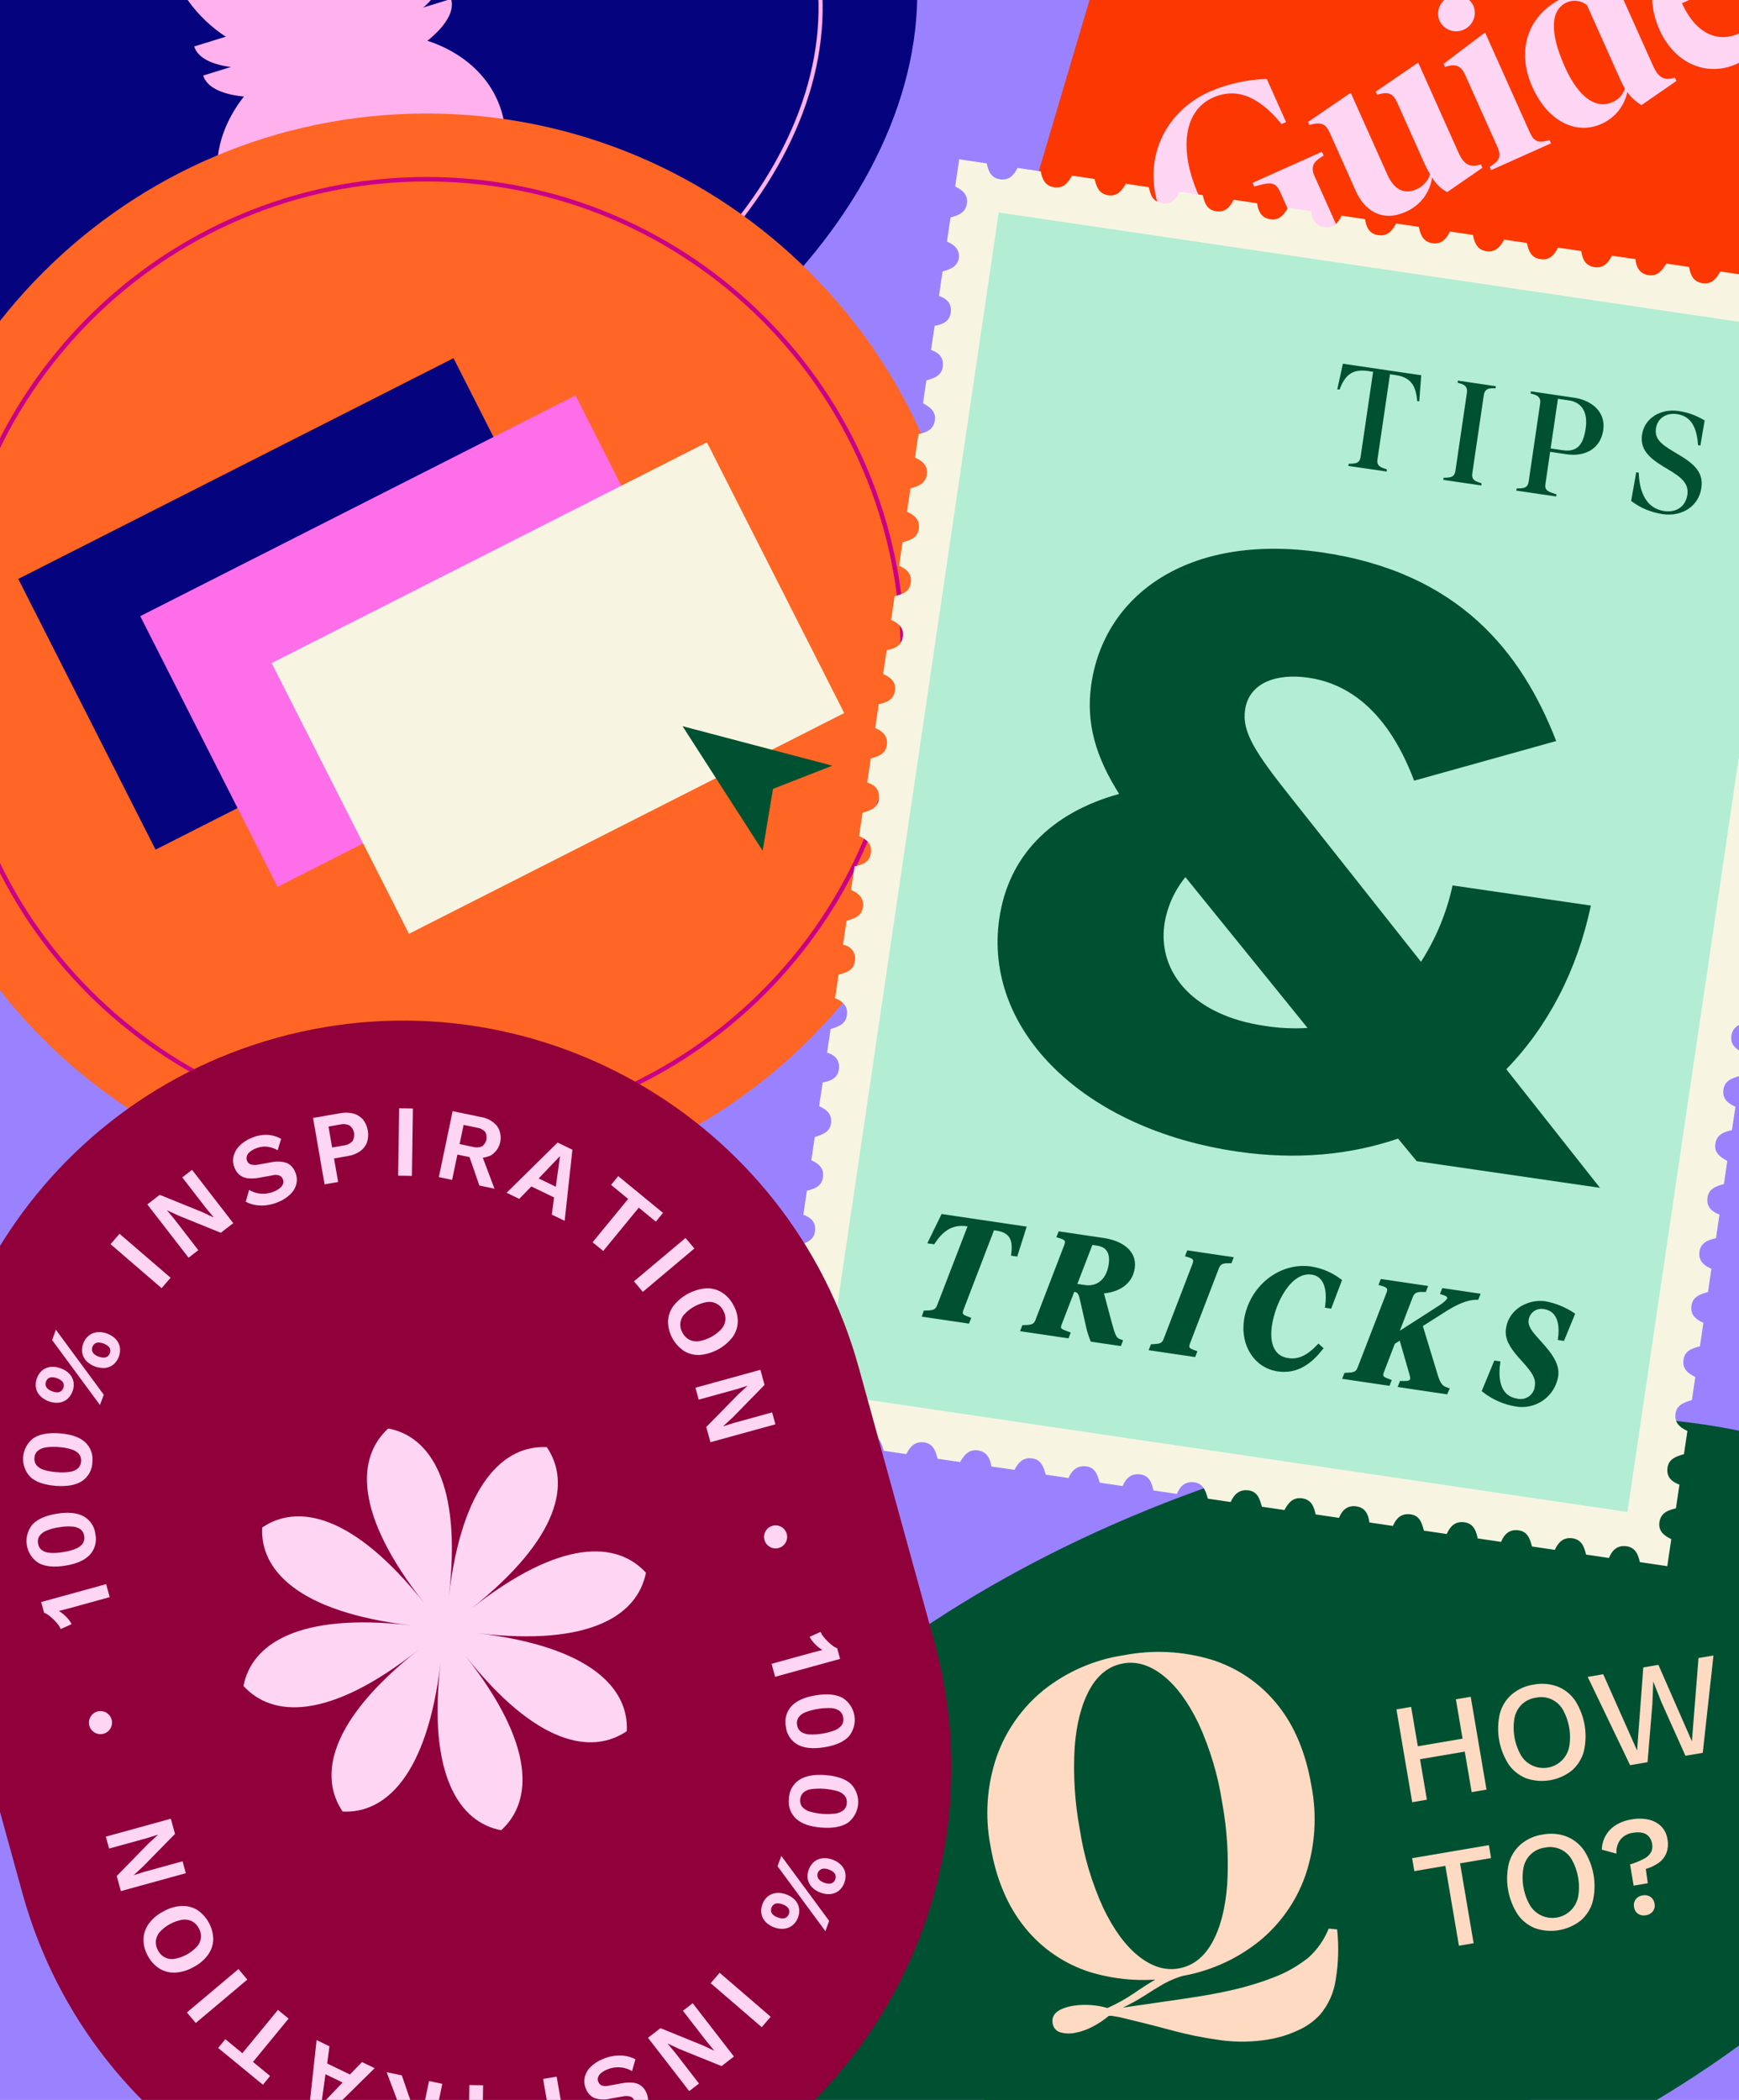 <svg xmlns="http://www.w3.org/2000/svg" width="424" height="512" viewBox="0 0 424 512" fill="none"><rect x="0" y="0" width="424" height="512" fill="#333333" stroke="none"/><g clip-path="url(#clip0_45_204)"><rect width="424" height="512" fill="white"></rect><path d="M449.804 -50.502H-28.403V558.013H449.804V-50.502Z" fill="#9A82FF"></path><path d="M301.217 65.84C298.667 46.931 300.87 27.684 307.627 9.84C314.267 -8.078 325.008 -24.192 338.992 -37.214C346.824 -44.48 355.664 -50.577 365.239 -55.314L363.421 -57.67C354.367 -46.548 346.295 -34.661 339.297 -22.143C332.343 -9.678 326.468 3.359 321.736 16.825C316.899 30.41 313.327 44.412 311.066 58.654C309.992 65.621 309.644 73.354 314.144 79.262C317.892 84.184 324.178 86.614 329.957 83.726C335.934 80.739 338.624 74.011 339.128 67.708C339.299 63.782 339.196 59.848 338.82 55.936C338.62 52.536 338.576 49.134 338.686 45.729C339.188 32.44 342.051 19.346 347.142 7.06C352.226 -5.311 359.496 -16.665 368.603 -26.46C373.161 -31.341 378.203 -36.386 384.15 -39.545C389.34 -42.303 396.321 -43.184 401.112 -39.061C406.973 -34.017 403.587 -25.791 400.639 -20.125C396.783 -12.714 392.777 -5.378 388.839 1.993L377.088 24.033C373.455 30.844 369.545 37.621 367.021 44.946C364.78 51.452 363.656 58.837 365.921 65.495C367.821 71.101 371.797 76.384 377.221 78.977C379.675 80.176 382.399 80.718 385.125 80.549C387.851 80.381 390.487 79.507 392.774 78.015C397.1 75.155 399.723 70.527 401.533 65.789C403.36 60.57 404.707 55.195 405.556 49.731C406.749 43.017 408.493 36.413 410.77 29.986C415.494 16.895 422.552 4.769 431.601 -5.804C435.889 -10.799 440.551 -15.384 446.308 -18.666C451.319 -21.522 457.482 -23.689 463.264 -22.138C468.755 -20.665 472.431 -16.072 473.564 -10.633C474.741 -4.985 473.532 1.056 471.531 6.373C469.175 12.633 465.374 18.46 461.349 23.764C457.022 29.348 452.245 34.568 447.065 39.372C436.738 49.142 425.343 57.672 414.621 66.988C403.938 76.268 393.668 86.517 386.597 98.896C379.992 110.46 376.227 124.261 377.772 137.612C378.467 144.017 380.512 150.201 383.772 155.757C383.973 156.101 384.302 156.35 384.687 156.451C385.072 156.552 385.481 156.496 385.825 156.296C386.168 156.095 386.418 155.766 386.519 155.381C386.62 154.996 386.564 154.587 386.363 154.243C379.439 142.607 379.144 128.458 382.763 115.68C386.574 102.225 394.721 90.722 404.339 80.761C414.256 70.491 425.601 61.781 436.532 52.648C447.24 43.7 457.679 34.202 465.79 22.764C472.684 13.044 479.158 0.548 476.39 -11.749C475.82 -14.484 474.607 -17.044 472.852 -19.217C471.097 -21.391 468.85 -23.116 466.296 -24.249C460.843 -26.574 454.708 -25.698 449.367 -23.49C437.085 -18.412 428.08 -7.368 420.873 3.41C413.191 14.898 407.58 27.642 404.293 41.066C402.881 46.866 402.107 52.794 400.63 58.579C399.374 63.496 397.703 68.722 394.337 72.639C391.017 76.503 385.937 78.573 380.894 77.183C375.265 75.63 370.946 70.549 368.994 65.21C366.545 58.521 367.904 51.201 370.294 44.693C372.968 37.402 376.981 30.617 380.626 23.784L392.377 1.745C396.234 -5.484 400.303 -12.64 403.93 -19.984C406.921 -26.032 409.396 -33.747 404.699 -39.639C401.091 -44.165 394.686 -45.639 389.19 -44.556C382.378 -43.213 376.751 -38.497 371.807 -33.895C366.939 -29.344 362.489 -24.365 358.513 -19.017C350.616 -8.399 344.593 3.492 340.703 16.14C336.751 28.854 335.089 42.169 335.796 55.464C336.196 62.573 337.404 70.564 333.196 76.836C331.646 79.314 329.208 81.107 326.38 81.848C324.97 82.105 323.52 82.029 322.144 81.626C320.769 81.223 319.507 80.504 318.458 79.527C312.843 74.609 312.876 66.735 313.89 59.913C314.995 52.746 316.462 45.64 318.283 38.621C321.782 24.831 326.476 11.373 332.313 -1.601C338.178 -14.627 345.161 -27.119 353.183 -38.939C357.063 -44.651 361.183 -50.188 365.542 -55.55C365.787 -55.811 365.931 -56.151 365.948 -56.508C365.966 -56.866 365.855 -57.218 365.636 -57.501C365.418 -57.785 365.106 -57.981 364.755 -58.055C364.405 -58.129 364.04 -58.076 363.725 -57.906C346.211 -49.094 331.173 -36.051 319.971 -19.96C308.642 -3.942 301.242 14.518 298.371 33.926C296.792 44.77 296.775 55.784 298.32 66.632C298.594 68.532 301.485 67.726 301.213 65.832L301.217 65.84Z" fill="#9A82FF"></path><path d="M265.761 -0.388L380.873 -52.835L518.433 -140L522.792 -46.447L549.598 12.388L434.486 64.835L319.374 117.282L241.406 81.757L265.761 -0.388Z" fill="#FC3702"></path><path d="M322.312 37.001L322.729 37.931L321.967 38.412C320.412 39.456 319.451 40.584 320.518 42.965L325.694 54.53C322.531 59.032 318.264 62.647 313.304 65.027C301.504 70.306 289.17 65.644 283.527 53.035C277.858 40.368 283.163 27.603 294.959 22.323C299.359 20.439 304.074 19.394 308.859 19.242L313.566 29.759L312.466 30.253C306.293 22.694 300.757 21.546 295.702 23.808C288.614 26.981 287.32 36.556 292.26 47.596C297.488 59.275 305.897 66.532 313.276 63.23C315.118 62.458 316.697 61.17 317.823 59.52L312.093 46.74C311.027 44.359 309.657 44.414 306.743 45.23L305.82 45.503L305.404 44.573L322.312 37.001Z" fill="#FFD5F4"></path><path d="M361.075 40.088L361.44 40.902L352.865 46.832C351.305 46.034 350.018 44.788 349.17 43.253C348.912 45.098 348.179 46.843 347.042 48.319C345.904 49.794 344.403 50.948 342.684 51.667C336.872 54.267 332.645 51.209 330.59 46.618L324.219 32.382C323.309 30.348 322.259 29.563 319.256 30.488L318.918 29.734L328.957 22.868L329.364 22.686L338.284 42.616C339.819 46.045 342.233 47.544 345.313 46.166C346.107 45.831 346.819 45.33 347.401 44.697C347.984 44.063 348.424 43.311 348.69 42.493C348.138 41.583 347.645 40.639 347.215 39.665L340.662 25.022C339.752 22.989 338.762 22.177 335.762 23.103L335.424 22.348L345.405 15.508L345.812 15.326L355.564 37.116C356.782 39.847 358.072 41.014 361.075 40.088Z" fill="#FFD5F4"></path><path d="M350.978 5.063C350.531 3.976 350.524 2.758 350.96 1.666C351.396 0.575 352.24 -0.304 353.312 -0.785C354.385 -1.265 355.603 -1.308 356.707 -0.906C357.811 -0.504 358.716 0.312 359.229 1.37C359.692 2.456 359.707 3.681 359.27 4.778C358.834 5.875 357.981 6.755 356.898 7.225C355.825 7.719 354.601 7.769 353.492 7.364C352.383 6.959 351.479 6.132 350.978 5.063ZM363.216 40.663L363.916 40.208C365.561 39.054 366.089 38.051 365.074 35.784L357.274 18.353C356.285 16.145 355.12 15.411 352.318 16.317L351.98 15.561L361.668 8.225L362.133 8.017L372.978 32.247C373.992 34.514 375.033 34.815 376.991 34.357L377.798 34.135L378.163 34.948L363.577 41.476L363.216 40.663Z" fill="#FFD5F4"></path><path d="M408.372 18.92L408.737 19.734L400.22 25.634C398.854 24.826 397.676 23.735 396.766 22.434C396.414 24.148 395.653 25.751 394.548 27.107C393.443 28.464 392.026 29.533 390.419 30.225C384.434 32.904 377.471 29.813 373.619 21.214C369.619 12.266 372.391 3.352 381.629 -0.786C382.856 -1.349 384.147 -1.763 385.472 -2.019L382.013 -9.746C381.025 -11.954 379.801 -12.662 376.941 -11.73L376.603 -12.485L386.403 -19.873L386.868 -20.081L403.003 15.954C404.196 18.626 405.51 19.851 408.372 18.92ZM396.172 21.589C395.827 20.976 395.457 20.304 395.145 19.607L386.957 1.304C386.288 0.73 385.471 0.357 384.599 0.229C383.727 0.101 382.836 0.223 382.03 0.58C378.137 2.322 377.654 7.631 381.554 16.346C384.935 23.899 389.234 26.646 393.069 24.932C393.803 24.64 394.462 24.189 395 23.611C395.537 23.033 395.939 22.342 396.176 21.589H396.172Z" fill="#FFD5F4"></path><path d="M430.424 0.402C431.424 8.396 428.589 13.289 423.476 15.577C416.097 18.877 408.293 15.468 404.626 7.277C400.517 -1.903 403.745 -10.74 410.426 -13.731C418.096 -17.164 423.872 -12.984 426.161 -7.871C426.344 -7.464 426.507 -7.048 426.649 -6.624L410.091 0.785C413.71 8.719 419.171 10.321 423.991 8.162C427.421 6.628 428.974 4.33 429.628 0.34L430.424 0.402ZM409.492 -0.552L419.254 -4.921C416.554 -10.337 413.382 -13.521 410.593 -12.272C407.687 -10.972 407.104 -6.666 409.492 -0.552Z" fill="#FFD5F4"></path><path d="M109.029 119.884C187.717 95.033 237.504 30.549 220.231 -24.145C202.958 -78.838 125.166 -103.03 46.477 -78.179C-32.211 -53.328 -81.997 11.155 -64.724 65.849C-47.451 120.543 30.341 144.735 109.029 119.884Z" fill="#05047E"></path><path d="M103.976 103.882C169.95 83.046 211.692 28.982 197.21 -16.874C182.728 -62.73 117.505 -83.013 51.532 -62.178C-14.442 -41.342 -56.185 12.723 -41.703 58.578C-27.221 104.435 38.002 124.718 103.976 103.882Z" stroke="#FFB1ED" stroke-miterlimit="10"></path><path d="M109.979 -0.26C111.904 5.955 99.927 15.178 83.235 20.34C66.543 25.502 51.455 24.64 49.535 18.42" fill="#FFB1ED"></path><path d="M107.789 -7.35C109.711 -1.132 97.737 8.09 81.045 13.25C64.353 18.41 49.265 17.55 47.345 11.329" fill="#FFB1ED"></path><path d="M101.082 -29.055C106.637 -11.079 97.609 7.675 80.917 12.833C64.225 17.991 46.191 7.599 40.637 -10.377" fill="#FFB1ED"></path><path d="M96.591 65.015C115.444 59.19 126.929 42.171 122.242 27.004C117.556 11.837 98.472 4.264 79.619 10.09C60.765 15.915 49.281 32.934 53.967 48.101C58.654 63.268 77.737 70.841 96.591 65.015Z" fill="#FFB1ED"></path><path d="M370.865 366.185L272.691 380.094C231.191 385.963 202.091 422.77 207.684 462.324C211.519 489.436 230.661 510.781 255.684 519.64L260.6 554.396L282.564 524.07C286.038 524.039 289.506 523.781 292.947 523.3L391.12 509.391C432.62 503.521 461.721 466.714 456.127 427.16C450.533 387.606 412.361 360.315 370.865 366.185Z" fill="#005131"></path><path d="M352.762 536.602C442.305 502.928 500.434 437.18 482.596 389.75C464.759 342.321 377.711 331.17 288.169 364.845C198.627 398.519 140.498 464.267 158.335 511.697C176.172 559.126 263.22 570.277 352.762 536.602Z" fill="#005131"></path><path d="M344.057 416.176L347.905 438.807L344.323 439.416L340.475 416.785L344.057 416.176ZM358.411 423.613L358.948 426.769L344.448 429.234L343.912 426.078L358.411 423.613ZM358.587 413.705L362.435 436.34L358.819 436.955L354.971 414.324L358.587 413.705Z" fill="#FFDAC3"></path><path d="M373.927 410.74C375.866 410.357 377.873 410.517 379.727 411.201C381.465 411.885 382.961 413.068 384.027 414.601C385.203 416.432 385.997 418.481 386.361 420.626C386.726 422.77 386.654 424.967 386.15 427.083C385.65 428.881 384.629 430.491 383.216 431.71C381.672 432.921 379.849 433.728 377.914 434.057C375.979 434.386 373.993 434.227 372.134 433.594C370.397 432.911 368.9 431.728 367.834 430.194C366.659 428.363 365.865 426.314 365.5 424.169C365.136 422.025 365.207 419.828 365.711 417.712C366.212 415.914 367.232 414.305 368.645 413.086C370.158 411.834 371.985 411.023 373.927 410.74ZM374.469 413.929C373.202 414.108 372.019 414.666 371.074 415.529C370.164 416.417 369.537 417.555 369.274 418.799C368.705 421.945 369.257 425.192 370.833 427.973C371.497 429.076 372.478 429.953 373.648 430.49C374.818 431.026 376.122 431.198 377.391 430.982C378.66 430.766 379.834 430.173 380.76 429.279C381.687 428.385 382.322 427.233 382.583 425.973C383.152 422.827 382.6 419.581 381.024 416.8C380.376 415.69 379.393 414.814 378.216 414.298C377.038 413.782 375.728 413.652 374.472 413.927L374.469 413.929Z" fill="#FFDAC3"></path><path d="M397.451 430.383L387.11 408.856L390.892 408.213L399.153 426.813L400.667 406.551L404.35 405.924L412.517 424.575L414.127 404.262L417.776 403.642L415.162 427.371L410.944 428.088L405.12 415.108L403.129 410.084H403.094L402.876 415.484L401.703 429.659L397.451 430.383Z" fill="#FFDAC3"></path><path d="M363.015 449.881L363.551 453.035L355.986 454.32L359.297 473.797L355.714 474.406L352.404 454.93L344.838 456.217L344.304 453.063L363.015 449.881Z" fill="#FFDAC3"></path><path d="M376.114 447.3C378.053 446.918 380.059 447.078 381.914 447.761C383.651 448.445 385.147 449.628 386.214 451.161C387.39 452.991 388.184 455.041 388.549 457.185C388.913 459.33 388.841 461.527 388.336 463.643C387.837 465.441 386.817 467.051 385.404 468.27C383.859 469.481 382.037 470.287 380.101 470.616C378.166 470.945 376.18 470.786 374.322 470.154C372.584 469.471 371.087 468.288 370.022 466.754C368.847 464.923 368.053 462.874 367.689 460.729C367.324 458.585 367.396 456.388 367.9 454.272C368.4 452.474 369.42 450.864 370.833 449.645C372.344 448.393 374.171 447.582 376.114 447.3ZM376.656 450.488C375.387 450.65 374.201 451.207 373.267 452.082C372.333 452.957 371.7 454.104 371.456 455.36C370.888 458.506 371.44 461.751 373.016 464.532C373.679 465.635 374.66 466.512 375.83 467.049C377 467.585 378.304 467.757 379.573 467.541C380.842 467.325 382.016 466.732 382.943 465.838C383.869 464.944 384.504 463.792 384.766 462.532C385.334 459.386 384.782 456.14 383.206 453.359C382.557 452.25 381.574 451.374 380.398 450.858C379.221 450.342 377.911 450.212 376.656 450.486V450.488Z" fill="#FFDAC3"></path><path d="M397.775 443.617C399.148 443.353 400.561 443.365 401.93 443.652C403.082 443.894 404.143 444.453 404.995 445.266C405.838 446.117 406.383 447.219 406.546 448.406C406.791 449.572 406.692 450.784 406.261 451.895C405.85 452.859 405.171 453.685 404.304 454.274C403.375 454.903 402.352 455.381 401.273 455.688L401.761 459.168L398.313 459.755L397.433 454.577C398.666 454.234 399.855 453.747 400.975 453.127C401.661 452.764 402.225 452.208 402.598 451.527C402.872 450.912 402.948 450.227 402.816 449.567C402.723 448.923 402.459 448.316 402.052 447.809C401.644 447.335 401.093 447.008 400.482 446.877C399.691 446.717 398.877 446.717 398.087 446.877C396.901 447.027 395.819 447.629 395.065 448.556C394.342 449.536 394.008 450.749 394.128 451.961L390.553 450.981C390.574 449.794 390.89 448.632 391.471 447.597C392.053 446.562 392.882 445.688 393.884 445.052C395.067 444.308 396.392 443.819 397.775 443.617ZM400.475 462.139C400.805 462.066 401.147 462.061 401.48 462.122C401.812 462.184 402.129 462.312 402.412 462.498C402.682 462.689 402.909 462.934 403.079 463.218C403.25 463.502 403.359 463.819 403.4 464.147C403.47 464.468 403.472 464.8 403.405 465.121C403.337 465.443 403.203 465.746 403.01 466.012C402.588 466.547 401.972 466.892 401.297 466.974C400.642 467.115 399.959 466.99 399.397 466.627C399.127 466.44 398.9 466.197 398.731 465.916C398.561 465.635 398.453 465.321 398.414 464.995C398.344 464.672 398.342 464.337 398.408 464.013C398.475 463.689 398.608 463.382 398.799 463.112C398.999 462.847 399.251 462.624 399.539 462.457C399.827 462.29 400.146 462.182 400.476 462.14L400.475 462.139Z" fill="#FFDAC3"></path><path d="M274.015 403.577C281.118 402.206 288.446 402.576 295.374 404.655C301.641 406.611 307.192 410.373 311.33 415.469C315.558 420.631 318.366 427.292 319.753 435.452C321.155 442.693 320.659 450.174 318.312 457.166C316.086 463.573 312.101 469.224 306.812 473.472C301.137 477.955 294.389 480.877 287.237 481.948C280.136 483.32 272.807 482.95 265.879 480.87C259.599 478.907 254.043 475.124 249.914 470.001C245.68 464.807 242.875 458.164 241.499 450.072C240.096 442.825 240.611 435.336 242.993 428.349C245.242 421.953 249.223 416.309 254.493 412.044C260.147 407.561 266.879 404.641 274.015 403.577ZM323.956 470.228L326.02 470.428C326.462 474.535 326.34 478.684 325.657 482.758C325.202 485.921 323.851 488.888 321.764 491.308C320.253 492.908 318.433 494.186 316.414 495.065C314.185 496.098 311.827 496.83 309.404 497.242C305.509 497.903 301.536 497.97 297.62 497.442C293.548 496.893 289.516 496.078 285.549 495.003C281.475 493.905 277.285 492.846 272.977 491.827C272.537 491.755 272.058 491.672 271.545 491.578C271.156 491.489 270.754 491.465 270.356 491.506C269.131 492.537 267.794 493.427 266.368 494.157C265.024 494.874 263.576 495.38 262.077 495.657C260.88 495.901 259.641 495.848 258.468 495.504C257.982 495.354 257.551 495.064 257.228 494.672C256.905 494.279 256.704 493.8 256.65 493.294C256.276 491.094 257.994 489.67 261.806 489.021C264.557 488.63 267.36 488.825 270.03 489.593C272.261 488.593 274.402 487.404 276.43 486.041C278.184 484.829 279.999 483.662 281.876 482.541C284.071 481.292 286.438 480.373 288.9 479.814L289.293 481.5C287.353 481.991 285.483 482.73 283.732 483.7C282.205 484.578 280.688 485.511 279.182 486.5C277.44 487.615 275.628 488.617 273.757 489.5C279.739 488.629 284.906 487.879 289.257 487.248C293.609 486.617 297.48 485.905 300.87 485.11C304.137 484.353 307.347 483.368 310.476 482.162C313.556 481 316.435 479.365 319.009 477.315C321.185 475.368 322.878 472.942 323.956 470.228ZM273.926 405.563C270.46 406.152 267.717 408.261 265.698 411.891C263.68 415.521 262.453 420.257 262.017 426.099C261.631 432.737 262.045 439.397 263.25 445.936C264.264 452.581 266.193 459.055 268.981 465.171C271.521 470.472 274.4 474.401 277.616 476.956C280.833 479.511 284.069 480.511 287.323 479.956C290.79 479.367 293.533 477.257 295.552 473.628C297.572 469.999 298.795 465.245 299.223 459.366C299.607 452.747 299.196 446.106 297.999 439.584C296.99 432.92 295.058 426.428 292.259 420.296C289.726 415.029 286.851 411.118 283.633 408.563C280.416 406.008 277.18 405.008 273.926 405.563Z" fill="#FFDAC3"></path><path d="M103.99 292.036C176.989 292.036 236.168 232.858 236.168 159.858C236.168 86.858 176.989 27.68 103.99 27.68C30.99 27.68 -28.189 86.858 -28.189 159.858C-28.189 232.858 30.99 292.036 103.99 292.036Z" fill="#FF6524"></path><path d="M103.99 276.015C168.141 276.015 220.147 224.01 220.147 159.858C220.147 95.706 168.141 43.701 103.99 43.701C39.838 43.701 -12.168 95.706 -12.168 159.858C-12.168 224.01 39.838 276.015 103.99 276.015Z" stroke="#CA0086" stroke-width="1.089" stroke-miterlimit="10"></path><path d="M110.577 87.331L4.45 141.156L37.927 207.162L144.054 153.337L110.577 87.331Z" fill="#05047E"></path><path d="M140.32 96.406L34.193 150.23L67.669 216.236L173.796 162.412L140.32 96.406Z" fill="#FF6EE9"></path><path d="M172.36 107.851L66.233 161.676L99.71 227.682L205.837 173.857L172.36 107.851Z" fill="#F7F5E2"></path><path d="M166.418 177.062L185.951 207.44L188.467 192.34L202.946 186.69L166.418 177.062Z" fill="#005131"></path><path d="M448.444 98.392C446.788 97.519 445.331 96.532 445.507 94.439C445.789 92.182 447.597 91.504 449.526 91.073C449.611 90.504 449.691 89.962 449.772 89.411H449.764C449.972 88.011 450.176 86.623 450.385 85.211C448.665 84.343 447.191 83.306 447.453 81.164C447.737 78.851 449.533 78.099 451.427 77.722C451.769 75.403 452.081 73.294 452.402 71.122L445.727 70.135C444.783 71.858 443.701 73.226 441.527 72.935C439.238 72.635 438.52 70.99 438.227 68.993L432.571 68.156C431.671 69.856 430.584 71.207 428.414 70.994C425.97 70.754 425.431 68.837 424.904 67.004L419.44 66.196C418.514 67.858 417.44 69.276 415.286 69.065C412.88 68.83 412.175 67.049 411.811 65.08L406.311 64.267C405.249 65.867 404.219 67.445 401.911 67.079C399.626 66.718 398.967 65.068 398.745 63.187L393.038 62.343C392.101 64.082 390.995 65.422 388.831 65.143C386.547 64.843 385.831 63.188 385.531 61.21L379.842 60.369C379.008 62.13 377.888 63.433 375.735 63.204C373.313 62.946 372.683 61.104 372.272 59.242L366.758 58.427C365.803 60.056 364.758 61.491 362.595 61.266C360.178 61.014 359.515 59.21 359.127 57.284L353.527 56.456C352.644 58.198 351.485 59.636 349.227 59.297C346.969 58.958 346.327 57.216 345.935 55.312L340.397 54.493C339.497 56.174 338.38 57.643 336.097 57.341C333.79 57.041 333.141 55.341 332.804 53.428L327.09 52.583C326.295 54.392 325.118 55.641 322.99 55.402C320.684 55.143 319.975 53.477 319.657 51.476L314.042 50.646C313.075 52.282 312.042 53.731 309.866 53.473C307.478 53.19 306.774 51.44 306.5 49.556L300.794 48.712C299.921 50.426 298.848 51.697 296.81 51.539C294.374 51.349 293.675 49.547 293.264 47.586L287.648 46.756C286.738 48.535 285.607 49.841 283.448 49.563C281.163 49.27 280.463 47.588 280.134 45.642L274.506 44.81C273.506 46.441 272.506 47.887 270.296 47.619C267.855 47.319 267.354 45.419 266.862 43.634L261.362 42.82C260.444 44.48 259.407 45.908 257.226 45.682C254.813 45.432 254.111 43.665 253.748 41.782L248.099 40.947C247.22 42.674 246.137 43.909 244.099 43.747C241.659 43.547 240.98 41.752 240.574 39.835L233.874 38.844C233.536 41.13 233.222 43.253 232.893 45.481C234.588 46.305 235.985 47.363 235.762 49.498C235.514 51.878 233.646 52.513 231.755 53.014C231.469 54.949 231.201 56.765 230.919 58.668L230.884 58.903C232.621 59.665 233.928 60.703 233.804 62.722C233.804 62.783 233.783 62.829 233.778 62.887C233.449 65.107 231.592 65.687 229.805 66.201C229.624 67.422 229.452 68.583 229.282 69.738H229.304C229.187 70.538 229.069 71.333 228.947 72.158C230.92 72.822 232.073 74.065 231.817 76.158C231.542 78.41 229.817 79.092 227.876 79.458C227.584 81.436 227.305 83.322 227.008 85.331C228.92 85.958 230.03 87.151 229.895 89.131C229.731 91.525 227.874 92.22 225.872 92.731L225.046 98.313C226.81 99.269 228.309 100.378 227.914 102.64C227.531 104.84 225.776 105.47 223.937 105.833C223.642 107.833 223.373 109.649 223.091 111.552C224.84 112.39 226.252 113.446 225.991 115.593C225.702 117.949 223.822 118.576 221.982 119.078L221.142 124.758C222.892 125.593 224.269 126.63 224.042 128.792C223.785 131.208 221.827 131.705 220.058 132.237C219.758 134.237 219.493 136.053 219.214 137.942C221.076 138.737 222.314 139.905 222.077 142.019C221.821 144.306 220.038 144.908 218.131 145.347C217.839 147.317 217.561 149.197 217.274 151.147C219.107 151.978 220.43 153.089 220.13 155.232C219.818 157.469 218.11 158.157 216.18 158.542C215.887 160.527 215.608 162.409 215.322 164.342C217.095 165.109 218.394 166.166 218.222 168.183C218.016 170.547 216.238 171.307 214.25 171.704C213.95 173.704 213.676 175.585 213.39 177.522C215.318 178.322 216.497 179.547 216.232 181.635C215.944 183.896 214.074 184.435 212.309 184.929C212.009 186.929 211.735 188.809 211.443 190.782C213.428 191.4 214.46 192.652 214.312 194.608C214.129 197.008 212.179 197.608 210.298 198.152C210.016 200.059 209.748 201.875 209.454 203.864C211.265 204.597 212.58 205.715 212.354 207.848C212.097 210.22 210.286 210.884 208.354 211.236C208.054 213.247 207.787 215.07 207.505 216.976C209.278 217.789 210.623 218.862 210.417 221.004C210.183 223.433 208.233 223.959 206.402 224.514C206.117 226.444 205.848 228.261 205.537 230.366C205.985 230.418 206.418 230.56 206.81 230.783C207.201 231.007 207.544 231.308 207.816 231.667C208.088 232.027 208.285 232.438 208.394 232.875C208.503 233.313 208.523 233.768 208.451 234.213C208.245 236.596 206.27 237.147 204.451 237.641C204.151 239.641 203.886 241.461 203.605 243.357C205.31 244.122 206.656 245.112 206.533 247.15C206.381 249.667 204.438 250.35 202.514 250.887C202.226 252.836 201.958 254.65 201.661 256.654C203.691 257.225 204.761 258.547 204.549 260.601C204.314 262.853 202.586 263.565 200.577 263.935C200.289 265.881 200.01 267.773 199.722 269.716C201.481 270.479 202.743 271.522 202.642 273.547C202.514 276.107 200.424 276.632 198.651 277.247C198.358 279.234 198.09 281.042 197.817 282.89C199.703 283.73 200.945 284.902 200.651 287.023C200.34 289.272 198.563 289.889 196.737 290.305L195.869 296.169C197.75 296.861 198.919 297.994 198.736 300.005C198.519 302.405 196.656 303.059 194.715 303.546C194.432 305.457 194.164 307.273 193.882 309.182C195.582 310.053 197.004 311.058 196.767 313.234C196.506 315.634 194.613 316.198 192.767 316.734C192.479 318.686 192.21 320.5 191.932 322.381C193.686 323.251 195.081 324.319 194.825 326.463C194.542 328.834 192.572 329.363 190.816 329.93C190.525 331.894 190.257 333.711 189.971 335.642C191.771 336.318 192.987 337.411 192.879 339.407C192.743 341.907 190.794 342.602 188.967 343.101C188.626 345.411 188.314 347.518 188.004 349.614L194.66 350.598C195.578 348.76 196.76 347.527 198.899 347.793C201.211 348.082 201.819 349.834 202.165 351.725L207.846 352.565C208.7 350.772 209.876 349.513 212.007 349.73C214.455 349.979 214.935 351.961 215.477 353.73L220.962 354.541C221.84 352.812 222.969 351.473 225.102 351.66C227.547 351.874 228.113 353.791 228.602 355.666L234.071 356.475C235.089 354.807 236.21 353.283 238.471 353.638C240.709 353.989 241.411 355.679 241.713 357.551L247.339 358.383C248.239 356.711 249.282 355.419 251.326 355.546C253.926 355.706 254.426 357.763 254.979 359.552L260.518 360.371C261.338 358.552 262.554 357.339 264.647 357.509C267.105 357.709 267.593 359.703 268.137 361.501L273.723 362.327C274.496 360.419 275.81 359.201 277.999 359.482C280.299 359.782 280.822 361.626 281.227 363.4L286.927 364.243C287.678 362.461 288.833 361.269 290.827 361.375C293.404 361.511 293.955 363.575 294.502 365.403L300.058 366.224C300.871 364.45 302.036 363.182 304.165 363.354C306.642 363.554 307.143 365.513 307.677 367.366L313.167 368.177C314.105 366.447 315.253 364.996 317.506 365.323C319.785 365.654 320.388 367.423 320.765 369.242L326.474 370.086C327.246 368.162 328.54 367.011 330.615 367.264C332.864 367.539 333.623 369.217 333.884 371.208L339.621 372.056C340.379 370.234 341.584 369.02 343.693 369.198C346.159 369.406 346.677 371.356 347.167 373.198L352.75 374.024C353.54 372.17 354.793 370.867 357.001 371.155C359.285 371.455 359.901 373.244 360.278 375.095L365.99 375.94C366.761 374.064 367.99 372.889 370.109 373.103C372.548 373.35 373.03 375.335 373.536 377.066L379.089 377.887C379.917 376.1 381.11 374.816 383.222 375.04C385.61 375.295 386.276 377.15 386.705 379.04L392.291 379.866C393.059 377.945 394.366 376.697 396.565 377.005C398.814 377.32 399.431 379.114 399.824 380.878L406.513 381.867C406.853 379.567 407.167 377.446 407.489 375.267C405.708 374.416 404.318 373.311 404.589 371.188C404.883 368.873 406.729 368.188 408.619 367.77C408.911 365.791 409.18 363.977 409.475 361.981C407.592 361.312 406.33 360.13 406.543 358.027C406.782 355.664 408.743 355.095 410.583 354.546C410.874 352.58 411.142 350.767 411.419 348.894C409.719 348.088 408.372 347.076 408.477 345.057C408.609 342.522 410.66 341.947 412.512 341.366C412.803 339.398 413.071 337.589 413.344 335.741C411.552 334.865 410.188 333.779 410.449 331.631C410.726 329.344 412.509 328.749 414.47 328.261C414.753 326.352 415.032 324.461 415.317 322.539C413.611 321.739 412.245 320.747 412.366 318.719C412.515 316.192 414.512 315.563 416.433 315.019C416.72 313.081 416.988 311.265 417.269 309.365C415.469 308.559 414.112 307.455 414.34 305.329C414.594 302.958 416.486 302.344 418.389 301.883C418.679 299.924 418.948 298.104 419.238 296.143C417.4 295.429 416.082 294.309 416.298 292.179C416.54 289.779 418.479 289.212 420.317 288.69C420.602 286.76 420.871 284.944 421.147 283.074C419.465 282.151 417.952 281.128 418.215 278.986C418.499 276.663 420.322 275.946 422.285 275.554C422.585 273.554 422.85 271.735 423.129 269.854C421.353 269.047 419.964 267.978 420.178 265.836C420.418 263.436 422.362 262.875 424.213 262.33C424.497 260.404 424.766 258.588 425.042 256.72C423.342 255.82 421.867 254.791 422.129 252.635C422.413 250.299 424.223 249.606 426.199 249.198C426.491 247.224 426.76 245.398 427.036 243.537C425.374 242.648 423.836 241.704 424.072 239.514C424.333 237.143 426.172 236.472 428.131 235.97C428.412 234.07 428.68 232.257 428.959 230.37C427.223 229.508 425.818 228.437 426.028 226.309C426.262 223.928 428.153 223.315 430.087 222.809L430.921 217.174C429.194 216.325 427.737 215.274 427.966 213.138C428.219 210.779 430.099 210.116 432.054 209.624C432.328 207.775 432.586 206.024 432.883 204.016C431.104 203.149 429.691 202.057 429.919 199.943C430.172 197.601 432.019 196.916 433.983 196.503C434.273 194.54 434.543 192.719 434.821 190.838C433.131 189.96 431.657 188.966 431.871 186.798C432.108 184.393 434.005 183.804 435.91 183.274C436.193 181.358 436.462 179.542 436.745 177.628C435.05 176.762 433.563 175.722 433.824 173.591C434.107 171.291 435.88 170.523 437.875 170.138C438.166 168.17 438.436 166.349 438.725 164.395C436.907 163.663 435.569 162.526 435.765 160.419C435.985 158.048 437.889 157.419 439.803 156.935C440.09 154.99 440.358 153.178 440.644 151.244C438.876 150.444 437.474 149.333 437.716 147.219C437.981 144.901 439.808 144.175 441.769 143.763C442.062 141.782 442.331 139.963 442.607 138.096C440.865 137.23 439.42 136.187 439.659 134.038C439.923 131.666 441.836 131.063 443.696 130.543C443.982 128.613 444.25 126.8 444.524 124.943C442.824 124.023 441.372 123.008 441.618 120.843C441.889 118.456 443.827 117.925 445.671 117.389C445.962 115.423 446.23 113.607 446.513 111.695C444.739 110.895 443.313 109.852 443.56 107.695C443.827 105.306 445.737 104.718 447.622 104.195C447.905 102.283 448.174 100.465 448.456 98.556H448.449L448.444 98.392Z" fill="#F7F5E2"></path><path d="M439.303 80.715L243.508 51.811L201.002 339.745L396.797 368.649L439.303 80.715Z" fill="#B2EDD4"></path><path d="M225.597 320.045L226.153 320.022C227.437 319.965 228.417 319.862 228.932 318.49L236.596 298.607L235.854 298.496C231.871 297.908 229.465 299.954 227.52 302.846L226.845 302.746L229.865 296.552L249.676 299.482L247.669 305.825L247.062 305.736C247.462 302.546 246.89 300.13 242.976 299.551L242.031 299.411L234.404 319.299C233.889 320.67 234.664 321.033 235.704 321.434L236.161 321.608L235.939 322.176L225.409 320.618L225.597 320.045Z" fill="#005131" stroke="#005131" stroke-miterlimit="10"></path><path d="M272.889 326.968L273.181 327.081L272.96 327.65L266.311 326.666C265.819 325.447 265.44 324.186 265.178 322.897L263.778 316.721C263.451 315.188 263.051 314.635 261.971 314.475L261.6 314.42L258.354 322.842C257.84 324.213 258.554 324.496 259.963 325.022L260.42 325.195L260.197 325.763L249.397 324.163L249.619 323.595L250.141 323.566C251.426 323.509 252.406 323.407 252.92 322.035L259.984 303.651C260.497 302.279 259.772 301.819 258.651 301.477L258.221 301.343L258.443 300.775L269.012 302.34C273.197 302.959 276.766 305.182 276.178 309.157C275.641 312.787 272.57 314.664 268.532 314.914L270.486 322.233C271.44 325.799 271.748 326.517 272.889 326.968ZM264.418 313.812C267.896 314.326 270.269 312.028 270.811 308.363C271.311 304.977 269.765 303.546 267.605 303.227L266.018 302.992L261.988 313.452L264.418 313.812Z" fill="#005131" stroke="#005131" stroke-miterlimit="10"></path><path d="M280.976 328.234L281.497 328.205C282.715 328.138 283.661 328.03 284.175 326.658L291.239 308.276C291.752 306.902 291.093 306.453 290.007 306.115L289.577 305.981L289.799 305.413L300.127 306.941L299.906 307.508L299.388 307.502C298.181 307.502 297.22 307.711 296.706 309.084L289.643 327.467C289.129 328.839 289.836 329.192 290.843 329.588L291.3 329.761L291.077 330.328L280.749 328.802L280.976 328.234Z" fill="#005131" stroke="#005131" stroke-miterlimit="10"></path><path d="M303.803 321.932C304.969 314.051 312.079 308.179 319.673 309.302C322.195 309.712 324.578 310.731 326.616 312.271L324.242 318.525L323.602 318.425C324.349 312.672 322.201 310.625 319.906 310.284C314.506 309.484 310.489 317.299 309.62 323.175C309.02 327.22 309.976 331.034 314.06 331.638C316.727 332.032 319.076 330.825 321.488 328.286L322.034 328.786C319.664 331.757 316.415 334.596 311.622 333.886C306.191 333.093 302.931 327.84 303.803 321.932Z" fill="#005131" stroke="#005131" stroke-miterlimit="10"></path><path d="M352.191 319.372L346.327 323.098L350.159 335.673C350.725 337.452 351.33 338.248 352.34 338.645L352.799 338.819L352.537 339.419L341.466 337.781L341.688 337.214L342.447 337.22C344.17 337.228 344.61 336.586 344.173 335.109L341.573 326.109L339.673 327.309L336.926 334.461C336.412 335.834 337.187 336.196 338.231 336.597L338.689 336.771L338.466 337.338L327.936 335.782L328.158 335.213L328.679 335.185C329.931 335.123 330.945 335.026 331.459 333.654L338.559 315.276C339.073 313.903 338.314 313.438 337.192 313.095L336.763 312.961L336.985 312.393L347.515 313.95L347.293 314.518L346.743 314.507C345.543 314.471 344.506 314.707 343.993 316.078L340.293 325.705L351.077 318.786C354.242 316.746 353.795 315.797 351.749 315.177L351.971 314.61L360.304 315.84L360.081 316.407C357.631 316.397 355.042 317.569 352.191 319.372Z" fill="#005131" stroke="#005131" stroke-miterlimit="10"></path><path d="M361.868 339.029L364.66 332.272L365.268 332.361C364.641 337.072 365.729 340.907 369.948 341.531C370.499 341.646 371.069 341.643 371.62 341.521C372.17 341.399 372.688 341.161 373.139 340.824C373.59 340.486 373.965 340.056 374.237 339.563C374.509 339.07 374.674 338.524 374.719 337.962C375.031 335.854 373.846 334.301 372.019 332.194L370.598 330.606C368.355 328.05 367.357 326.171 367.683 323.959C368.358 319.396 372.991 317.22 376.704 317.769C379.11 318.214 381.402 319.142 383.441 320.496L381.016 326.39L380.375 326.29C380.936 322.274 379.807 319.177 376.499 318.69C376.014 318.596 375.515 318.603 375.033 318.708C374.551 318.814 374.096 319.017 373.695 319.305C373.294 319.593 372.956 319.96 372.702 320.383C372.447 320.805 372.282 321.276 372.216 321.765C371.956 323.527 373.216 325.021 374.876 326.857L376.176 328.32C378.863 331.366 379.731 333.438 379.413 335.581C379.029 337.781 377.788 339.739 375.962 341.026C374.135 342.312 371.874 342.821 369.673 342.441C366.825 341.98 364.14 340.806 361.868 339.029Z" fill="#005131" stroke="#005131" stroke-miterlimit="10"></path><path d="M328.76 113.603L328.836 113.084L329.392 113.059C330.57 113.021 331.521 112.878 331.73 111.459L334.788 90.647L333.504 90.46C329.589 89.884 327.887 91.612 326.598 94.99L326.058 94.911L327.421 88.683L346.528 91.491L346.041 97.848L345.534 97.774C345.234 94.163 344.105 92.018 340.256 91.452L338.906 91.252L335.847 112.064C335.638 113.482 336.51 113.892 337.594 114.264L338.152 114.452L338.075 114.971L328.76 113.603Z" fill="#005131"></path><path d="M351.913 117.006L351.99 116.487L352.579 116.467C353.723 116.423 354.641 116.277 354.85 114.859L357.664 95.706C357.873 94.289 357.051 93.779 355.958 93.478L355.394 93.324L355.47 92.805L364.718 94.165L364.642 94.684L364.06 94.669C362.925 94.643 361.992 94.894 361.783 96.312L358.968 115.464C358.759 116.882 359.597 117.287 360.681 117.658L361.238 117.846L361.161 118.365L351.913 117.006Z" fill="#005131"></path><path d="M390.904 104.865C390.204 109.602 386.255 111.387 382.004 110.765L377.953 110.17L376.79 118.086C376.581 119.504 377.429 119.841 378.908 120.34L379.499 120.533L379.423 121.052L369.704 119.62L369.78 119.102L370.37 119.082C371.547 119.043 372.498 118.901 372.707 117.482L375.522 98.33C375.731 96.912 374.875 96.398 373.748 96.091L373.184 95.938L373.26 95.419L383.86 96.977C387.975 97.583 391.564 100.371 390.904 104.865ZM381.044 109.774C384.554 110.29 386.035 108.423 386.61 104.517C387.265 100.057 385.286 98.036 382.552 97.634L379.852 97.234L378.074 109.34L381.044 109.774Z" fill="#005131"></path><path d="M397.704 122.147L398.939 115.158L399.546 115.248C399.714 119.97 401.369 123.957 405.758 124.603C408.797 125.049 411 123.43 411.411 120.63C411.822 117.83 409.811 116.297 406.827 114.517L405.495 113.717C401.727 111.433 399.865 109.322 400.358 105.969C400.952 101.924 404.951 99.58 409.205 100.206C411.483 100.519 413.67 101.31 415.623 102.526L414.588 108.626L414.015 108.542C413.705 104.081 412.262 101.467 408.886 100.971C406.152 100.571 404.099 102.104 403.758 104.42C403.403 106.84 404.758 108.17 408.028 110.098L409.421 110.939C413.545 113.381 415.339 115.482 414.821 119.008C414.19 123.294 410.265 126.073 405.337 125.349C402.565 124.934 399.942 123.833 397.704 122.147Z" fill="#005131"></path><path d="M345.414 283.114L340.876 277.614C329.276 281.569 316.176 282.885 301.676 280.775C264.243 275.329 239.685 251.206 243.647 223.975C245.857 208.783 256.179 198.196 272.865 193.575C267.265 184.702 264.679 176.467 266.085 166.8C269.214 145.295 289.363 129.893 322.244 134.677C355.799 139.559 371.035 159.102 379.433 180.677L344.794 190.345C337.709 171.585 327.094 166.414 319.003 165.237C311.078 164.084 304.52 166.554 303.573 173.065C302.797 178.392 305.873 183.272 314.755 194.436L346.462 234.508C350.123 228.812 352.731 222.504 354.162 215.885L387.886 220.792C384.549 236.625 377.395 250.292 367.27 260.705L390.097 289.613L345.414 283.114ZM318.804 250.633L289.024 213.864C286.356 217.132 284.597 221.046 283.924 225.211C282.116 237.64 291.674 247.694 308.198 250.099C311.701 250.682 315.26 250.861 318.804 250.633Z" fill="#005131"></path><path d="M67.581 253.017L67.58 253.017C6.179 269.948 -29.87 333.448 -12.939 394.848L5.455 461.554C22.386 522.955 85.886 559.004 147.286 542.073L147.287 542.073C208.687 525.142 244.736 461.642 227.805 400.242L209.411 333.536C192.48 272.136 128.981 236.086 67.581 253.017Z" fill="#90003B"></path><path d="M26.749 389.412L16.717 392.178C16.349 392.278 15.968 392.378 15.574 392.478C15.18 392.578 14.774 392.678 14.352 392.778C15.002 393.18 15.602 393.658 16.139 394.202C16.669 394.731 17.115 395.338 17.462 396.002L14.795 397.191C14.633 396.788 14.411 396.411 14.138 396.074C13.814 395.661 13.464 395.269 13.091 394.9C12.719 394.529 12.322 394.183 11.903 393.866C11.558 393.596 11.172 393.383 10.76 393.235L10.036 390.611L25.878 386.243L26.749 389.412Z" fill="#FFD5F4"></path><path d="M23.259 374.067C23.451 374.953 23.427 375.873 23.19 376.749C22.953 377.624 22.509 378.43 21.896 379.098C20.662 380.419 18.668 381.3 15.915 381.741C13.161 382.182 10.991 381.967 9.404 381.097C8.645 380.615 7.998 379.978 7.504 379.227C7.01 378.477 6.681 377.63 6.539 376.742C6.398 375.855 6.446 374.948 6.681 374.081C6.916 373.213 7.333 372.406 7.904 371.712C9.138 370.391 11.131 369.509 13.885 369.068C16.638 368.627 18.807 368.841 20.392 369.712C21.183 370.155 21.857 370.782 22.356 371.54C22.855 372.298 23.165 373.165 23.259 374.067ZM20.53 374.503C20.456 373.877 20.143 373.304 19.657 372.903C19.07 372.486 18.376 372.243 17.657 372.203C16.574 372.121 15.486 372.18 14.419 372.377C13.343 372.523 12.291 372.807 11.289 373.223C10.615 373.486 10.031 373.935 9.604 374.518C9.267 375.049 9.148 375.69 9.272 376.307C9.349 376.934 9.662 377.509 10.148 377.914C10.732 378.338 11.427 378.581 12.148 378.614C13.23 378.686 14.317 378.623 15.384 378.428C16.458 378.28 17.509 378.001 18.515 377.595C19.19 377.338 19.776 376.889 20.199 376.303C20.534 375.767 20.652 375.123 20.53 374.503Z" fill="#FFD5F4"></path><path d="M22.523 356.524C22.504 357.431 22.268 358.32 21.833 359.116C21.399 359.912 20.78 360.593 20.028 361.1C18.52 362.1 16.376 362.494 13.595 362.281C10.815 362.068 8.755 361.355 7.416 360.14C6.79 359.495 6.308 358.725 6.002 357.88C5.696 357.035 5.573 356.135 5.641 355.239C5.709 354.343 5.967 353.472 6.398 352.683C6.828 351.894 7.421 351.205 8.137 350.663C9.645 349.663 11.789 349.269 14.569 349.482C17.35 349.695 19.41 350.408 20.748 351.622C21.415 352.237 21.924 353.004 22.233 353.857C22.542 354.71 22.641 355.624 22.523 356.524ZM19.767 356.315C19.84 355.69 19.669 355.061 19.289 354.559C18.814 354.016 18.195 353.618 17.503 353.412C16.47 353.082 15.399 352.886 14.315 352.828C13.235 352.722 12.146 352.756 11.074 352.928C10.36 353.027 9.687 353.327 9.135 353.792C8.685 354.23 8.421 354.826 8.397 355.454C8.326 356.083 8.496 356.715 8.874 357.222C9.345 357.771 9.966 358.169 10.66 358.369C11.695 358.692 12.767 358.884 13.849 358.941C14.929 359.047 16.018 359.02 17.09 358.859C17.807 358.766 18.482 358.466 19.029 357.994C19.48 357.549 19.744 356.948 19.767 356.315Z" fill="#FFD5F4"></path><path d="M8.997 336.04C9.253 335.287 9.711 334.618 10.321 334.107C10.903 333.638 11.609 333.35 12.353 333.277C13.192 333.2 14.038 333.321 14.823 333.63C15.618 333.902 16.337 334.358 16.923 334.961C17.437 335.503 17.785 336.18 17.928 336.913C18.047 337.697 17.966 338.498 17.691 339.242C17.417 339.986 16.958 340.648 16.358 341.166C15.774 341.637 15.068 341.929 14.323 342.009C13.487 342.088 12.644 341.967 11.864 341.657C11.066 341.384 10.344 340.927 9.756 340.323C9.236 339.781 8.888 339.099 8.756 338.36C8.625 337.579 8.708 336.777 8.997 336.04ZM11.216 336.86C11.094 337.164 11.068 337.498 11.141 337.818C11.225 338.137 11.408 338.422 11.663 338.632C11.986 338.898 12.355 339.104 12.752 339.24C13.134 339.391 13.541 339.471 13.952 339.477C14.282 339.483 14.606 339.385 14.878 339.196C15.135 338.993 15.331 338.722 15.445 338.414C15.558 338.107 15.585 337.774 15.522 337.452C15.432 337.138 15.248 336.859 14.995 336.652C14.679 336.389 14.318 336.185 13.929 336.052C13.539 335.897 13.125 335.814 12.706 335.808C12.375 335.793 12.049 335.888 11.778 336.08C11.508 336.271 11.31 336.547 11.215 336.864L11.216 336.86ZM24.369 342.569L12.704 326.733L13.629 324.224L25.3 340.062L24.369 342.569ZM20.299 327.569C20.554 326.822 21.014 326.161 21.626 325.662C22.212 325.196 22.918 324.904 23.662 324.819C24.498 324.732 25.343 324.848 26.125 325.158C26.922 325.433 27.642 325.895 28.225 326.505C28.739 327.05 29.086 327.731 29.225 328.467C29.338 329.246 29.255 330.042 28.982 330.78C28.709 331.519 28.256 332.178 27.664 332.697C27.083 333.173 26.375 333.466 25.628 333.54C24.791 333.599 23.951 333.479 23.163 333.188C22.376 332.898 21.659 332.444 21.061 331.856C20.546 331.311 20.199 330.629 20.061 329.892C19.925 329.11 20.009 328.306 20.304 327.569H20.299ZM22.533 328.419C22.411 328.719 22.387 329.049 22.462 329.364C22.548 329.677 22.727 329.956 22.977 330.164C23.294 330.431 23.66 330.637 24.054 330.769C24.44 330.921 24.851 331.002 25.266 331.009C25.599 331.02 25.928 330.924 26.203 330.734C26.466 330.538 26.663 330.267 26.769 329.957C26.901 329.654 26.929 329.316 26.848 328.995C26.767 328.674 26.582 328.39 26.322 328.186C25.998 327.919 25.629 327.712 25.232 327.576C24.846 327.422 24.435 327.342 24.02 327.34C23.696 327.337 23.378 327.432 23.11 327.613C22.839 327.816 22.637 328.097 22.533 328.419Z" fill="#FFD5F4"></path><path d="M29.144 300.819L41.595 311.54L39.404 314.083L26.954 303.36L29.144 300.819Z" fill="#FFD5F4"></path><path d="M46.823 285.23L56.876 298.23L53.837 300.578L43.486 296.372L40.744 295.093L40.725 295.108L42.539 297.293L48.357 304.818L45.972 306.661L35.92 293.661L38.939 291.326L49.276 295.513L52.032 296.813L52.07 296.782L50.257 294.597L44.438 287.073L46.823 285.23Z" fill="#FFD5F4"></path><path d="M61.21 277.501C62.413 276.953 63.722 276.677 65.043 276.693C66.273 276.733 67.475 277.073 68.543 277.683L67.7 280.457C66.859 279.963 65.92 279.659 64.948 279.568C64.002 279.516 63.057 279.695 62.195 280.088C61.66 280.299 61.169 280.611 60.751 281.007C60.449 281.288 60.238 281.653 60.143 282.055C60.075 282.403 60.115 282.764 60.258 283.089C60.34 283.287 60.465 283.465 60.623 283.61C60.782 283.755 60.97 283.864 61.174 283.928C61.801 284.08 62.455 284.082 63.082 283.934L66.104 283.393C67.354 283.082 68.665 283.134 69.886 283.542C70.355 283.75 70.777 284.048 71.13 284.42C71.483 284.791 71.759 285.229 71.942 285.707C72.358 286.606 72.476 287.614 72.279 288.584C72.058 289.548 71.564 290.428 70.856 291.12C70.028 291.938 69.048 292.586 67.97 293.026C67.02 293.446 66.014 293.728 64.984 293.862C64.074 293.981 63.152 293.962 62.247 293.807C61.429 293.667 60.641 293.392 59.912 292.994L60.74 290.118C61.308 290.466 61.927 290.721 62.574 290.874C63.268 291.04 63.983 291.094 64.693 291.033C65.447 290.973 66.186 290.789 66.878 290.486C67.41 290.273 67.903 289.975 68.337 289.602C68.665 289.332 68.907 288.975 69.037 288.571C69.137 288.201 69.104 287.807 68.942 287.459C68.787 287.079 68.49 286.774 68.114 286.61C67.556 286.433 66.959 286.422 66.394 286.578L63.106 287.178C62.255 287.332 61.387 287.373 60.525 287.299C59.813 287.242 59.13 286.992 58.548 286.577C57.963 286.132 57.51 285.535 57.237 284.852C56.856 283.995 56.741 283.042 56.909 282.119C57.103 281.148 57.564 280.25 58.241 279.528C59.072 278.644 60.085 277.952 61.21 277.501Z" fill="#FFD5F4"></path><path d="M82.96 271.426C84.026 271.21 85.128 271.239 86.182 271.511C87.077 271.754 87.881 272.257 88.492 272.955C89.105 273.738 89.516 274.661 89.686 275.641C89.856 276.621 89.781 277.628 89.467 278.572C89.127 279.436 88.539 280.18 87.778 280.71C86.877 281.322 85.849 281.72 84.772 281.875L81.443 282.453L82.443 288.194L79.138 288.768L76.329 272.576L82.96 271.426ZM83.806 279.289C84.612 279.211 85.364 278.843 85.92 278.253C86.307 277.65 86.454 276.923 86.331 276.217C86.209 275.511 85.826 274.876 85.259 274.438C84.534 274.079 83.705 273.99 82.921 274.187L80.094 274.678L80.98 279.778L83.806 279.289Z" fill="#FFD5F4"></path><path d="M100.672 270.274L100.435 286.704L97.081 286.655L97.318 270.225L100.672 270.274Z" fill="#FFD5F4"></path><path d="M117.283 272.361C118.811 272.588 120.203 273.367 121.196 274.551C121.58 275.114 121.848 275.75 121.981 276.419C122.114 277.088 122.111 277.778 121.971 278.446C121.832 279.113 121.559 279.746 121.169 280.306C120.779 280.866 120.28 281.342 119.702 281.704C118.317 282.348 116.75 282.485 115.276 282.09L114.903 282.215L111.523 281.515L110.236 287.681L107 287.005L110.358 270.919L117.283 272.361ZM115.365 279.641C116.085 279.85 116.856 279.799 117.543 279.498C118.08 279.104 118.453 278.525 118.589 277.872C118.725 277.22 118.615 276.54 118.281 275.964C117.771 275.414 117.085 275.06 116.342 274.964L113.035 274.274L112.058 278.952L115.365 279.641ZM117.145 280.75L120.563 289.832L116.875 289.062L114.134 281.14L117.145 280.75Z" fill="#FFD5F4"></path><path d="M137.678 297.67L134.549 296.155L135.091 291.965L129.554 289.285L126.605 292.312L123.52 290.819L135.95 278.578L139.561 280.326L137.678 297.67ZM131.339 287.328L135.518 289.35L136.54 281.879L131.339 287.328Z" fill="#FFD5F4"></path><path d="M161.654 295.727L159.901 297.862L155.748 294.453L147.075 305.018L144.482 302.889L153.156 292.324L148.985 288.902L150.738 286.765L161.654 295.727Z" fill="#FFD5F4"></path><path d="M169.303 304.404L156.73 314.986L154.57 312.419L167.14 301.84L169.303 304.404Z" fill="#FFD5F4"></path><path d="M178.819 318.211C179.538 319.456 179.906 320.873 179.884 322.311C179.833 323.654 179.384 324.952 178.596 326.04C177.634 327.266 176.431 328.283 175.062 329.027C173.693 329.771 172.187 330.228 170.635 330.369C169.292 330.44 167.959 330.11 166.804 329.422C165.609 328.629 164.626 327.555 163.941 326.296C163.256 325.036 162.889 323.628 162.873 322.194C162.919 320.847 163.365 319.545 164.155 318.453C165.117 317.227 166.319 316.21 167.688 315.466C169.058 314.722 170.564 314.265 172.117 314.124C173.462 314.055 174.797 314.388 175.953 315.081C177.172 315.848 178.162 316.929 178.819 318.211ZM176.346 319.556C175.992 318.817 175.406 318.213 174.678 317.837C173.949 317.462 173.118 317.335 172.311 317.475C170.228 317.851 168.323 318.887 166.875 320.43C166.313 321.03 165.965 321.798 165.882 322.615C165.799 323.432 165.986 324.254 166.416 324.955C166.782 325.678 167.361 326.272 168.076 326.655C168.813 327.013 169.641 327.137 170.451 327.01C172.533 326.634 174.439 325.598 175.887 324.055C176.428 323.445 176.771 322.684 176.87 321.874C176.937 321.066 176.754 320.256 176.346 319.556Z" fill="#FFD5F4"></path><path d="M189.061 347.275L173.22 351.64L172.199 347.94L180.018 339.959L182.242 337.908L182.236 337.885L179.525 338.734L170.357 341.262L169.557 338.356L185.397 333.987L186.412 337.666L178.612 345.641L176.364 347.698L176.377 347.745L179.087 346.897L188.256 344.368L189.061 347.275Z" fill="#FFD5F4"></path><path d="M188.118 405.674L198.151 402.908C198.519 402.808 198.899 402.708 199.294 402.608C199.689 402.508 200.094 402.408 200.516 402.308C199.865 401.907 199.265 401.429 198.729 400.884C198.198 400.354 197.751 399.745 197.405 399.079L200.073 397.891C200.234 398.294 200.456 398.671 200.73 399.008C201.053 399.421 201.403 399.814 201.777 400.182C202.149 400.553 202.546 400.899 202.966 401.215C203.31 401.486 203.695 401.699 204.108 401.846L204.831 404.471L188.991 408.839L188.118 405.674Z" fill="#FFD5F4"></path><path d="M191.608 421.019C191.416 420.133 191.44 419.213 191.677 418.337C191.914 417.462 192.358 416.656 192.972 415.988C194.206 414.666 196.199 413.785 198.953 413.344C201.706 412.903 203.876 413.118 205.462 413.988C206.22 414.47 206.867 415.107 207.361 415.858C207.855 416.608 208.183 417.455 208.325 418.343C208.467 419.23 208.419 420.137 208.184 421.004C207.949 421.872 207.532 422.679 206.962 423.373C205.728 424.695 203.734 425.577 200.981 426.018C198.227 426.459 196.058 426.244 194.473 425.373C193.682 424.929 193.009 424.302 192.51 423.545C192.012 422.787 191.703 421.921 191.608 421.019ZM194.339 420.582C194.412 421.208 194.724 421.781 195.21 422.182C195.798 422.599 196.491 422.842 197.21 422.882C199.381 422.993 201.55 422.646 203.578 421.863C204.249 421.6 204.833 421.152 205.263 420.572C205.598 420.04 205.717 419.399 205.593 418.782C205.517 418.154 205.204 417.579 204.718 417.174C204.135 416.75 203.439 416.507 202.718 416.474C200.549 416.377 198.382 416.724 196.35 417.493C195.675 417.749 195.089 418.198 194.667 418.784C194.333 419.32 194.215 419.963 194.339 420.582Z" fill="#FFD5F4"></path><path d="M192.343 438.562C192.362 437.655 192.6 436.766 193.035 435.969C193.47 435.173 194.09 434.493 194.843 433.986C196.35 432.986 198.494 432.592 201.275 432.805C204.055 433.018 206.115 433.731 207.454 434.945C208.08 435.59 208.562 436.36 208.868 437.205C209.174 438.05 209.297 438.95 209.229 439.846C209.161 440.742 208.903 441.613 208.472 442.402C208.042 443.191 207.449 443.88 206.733 444.422C205.225 445.422 203.081 445.816 200.301 445.603C197.521 445.39 195.461 444.677 194.122 443.463C193.454 442.848 192.945 442.082 192.635 441.229C192.325 440.376 192.225 439.462 192.343 438.562ZM195.099 438.772C195.026 439.397 195.197 440.025 195.577 440.527C196.052 441.07 196.671 441.468 197.363 441.674C199.447 442.288 201.638 442.454 203.792 442.163C204.506 442.064 205.179 441.764 205.731 441.299C206.181 440.86 206.445 440.265 206.469 439.637C206.54 439.009 206.369 438.376 205.992 437.869C205.521 437.32 204.9 436.922 204.206 436.722C202.118 436.124 199.931 435.958 197.777 436.233C197.06 436.325 196.385 436.625 195.838 437.097C195.389 437.542 195.127 438.141 195.104 438.772H195.099Z" fill="#FFD5F4"></path><path d="M194.57 467.518C194.313 468.264 193.853 468.924 193.242 469.424C192.656 469.889 191.95 470.181 191.206 470.266C190.37 470.353 189.525 470.237 188.743 469.928C187.946 469.652 187.226 469.191 186.643 468.581C186.129 468.036 185.782 467.354 185.643 466.617C185.511 465.841 185.595 465.043 185.885 464.311C186.142 463.562 186.598 462.897 187.204 462.388C187.785 461.912 188.493 461.619 189.24 461.546C190.08 461.469 190.926 461.59 191.71 461.901C192.506 462.172 193.226 462.628 193.81 463.232C194.325 463.776 194.672 464.458 194.81 465.194C194.946 465.976 194.863 466.78 194.57 467.518ZM192.335 466.666C192.457 466.366 192.481 466.036 192.406 465.721C192.319 465.409 192.14 465.13 191.892 464.921C191.573 464.657 191.207 464.454 190.814 464.321C190.428 464.169 190.018 464.087 189.602 464.08C189.268 464.07 188.939 464.167 188.664 464.357C188.407 464.561 188.211 464.831 188.098 465.139C187.985 465.446 187.958 465.779 188.021 466.101C188.11 466.415 188.294 466.695 188.547 466.901C188.87 467.169 189.239 467.375 189.636 467.51C190.022 467.664 190.432 467.745 190.847 467.75C191.172 467.753 191.489 467.658 191.758 467.477C192.03 467.273 192.231 466.989 192.335 466.666ZM190.499 452.516L202.169 468.354L201.244 470.861L189.574 455.024L190.499 452.516ZM205.871 459.043C205.615 459.797 205.157 460.466 204.547 460.978C203.965 461.446 203.259 461.735 202.515 461.809C201.676 461.885 200.829 461.763 200.045 461.453C199.25 461.183 198.53 460.727 197.945 460.123C197.434 459.581 197.087 458.904 196.945 458.172C196.825 457.388 196.907 456.587 197.181 455.843C197.455 455.099 197.914 454.436 198.514 453.918C199.098 453.447 199.805 453.155 200.55 453.076C201.386 452.997 202.229 453.117 203.009 453.427C203.806 453.701 204.528 454.158 205.116 454.762C205.636 455.303 205.984 455.986 206.116 456.725C206.246 457.505 206.161 458.305 205.871 459.04V459.043ZM203.652 458.225C203.774 457.921 203.8 457.587 203.727 457.268C203.643 456.948 203.46 456.663 203.204 456.453C202.881 456.186 202.512 455.979 202.115 455.844C201.733 455.694 201.326 455.614 200.915 455.609C200.585 455.601 200.261 455.699 199.99 455.889C199.784 456.027 199.613 456.211 199.491 456.427C199.369 456.643 199.3 456.885 199.288 457.133C199.277 457.381 199.324 457.628 199.425 457.854C199.527 458.08 199.68 458.28 199.872 458.436C200.188 458.699 200.549 458.903 200.937 459.036C201.327 459.19 201.741 459.273 202.16 459.28C202.488 459.287 202.81 459.193 203.082 459.011C203.349 458.814 203.548 458.539 203.652 458.225Z" fill="#FFD5F4"></path><path d="M185.724 494.268L173.273 483.545L175.462 481.004L187.913 491.727L185.724 494.268Z" fill="#FFD5F4"></path><path d="M168.045 509.857L157.992 496.857L161.031 494.507L171.382 498.713L174.123 499.993L174.142 499.978L172.329 497.792L166.511 490.269L168.895 488.425L178.948 501.425L175.929 503.76L165.592 499.572L162.836 498.272L162.798 498.301L164.611 500.487L170.429 508.01L168.045 509.857Z" fill="#FFD5F4"></path><path d="M153.625 517.598C152.422 518.145 151.113 518.421 149.792 518.405C148.562 518.364 147.36 518.024 146.292 517.413L147.137 514.639C147.977 515.135 148.916 515.438 149.888 515.529C150.834 515.582 151.779 515.404 152.641 515.011C153.177 514.801 153.667 514.489 154.085 514.092C154.388 513.812 154.6 513.447 154.694 513.045C154.762 512.696 154.722 512.335 154.58 512.01C154.498 511.812 154.373 511.634 154.215 511.489C154.057 511.344 153.868 511.235 153.664 511.171C153.037 511.019 152.383 511.017 151.756 511.164L148.734 511.703C147.484 512.015 146.172 511.963 144.952 511.553C144.483 511.345 144.061 511.047 143.708 510.676C143.355 510.304 143.08 509.866 142.897 509.388C142.482 508.489 142.364 507.481 142.561 506.511C142.782 505.547 143.277 504.666 143.985 503.975C144.813 503.159 145.794 502.513 146.871 502.075C147.822 501.655 148.828 501.373 149.859 501.239C150.768 501.121 151.69 501.141 152.594 501.297C153.412 501.436 154.2 501.711 154.928 502.11L154.101 504.985C153.533 504.638 152.914 504.383 152.267 504.229C151.573 504.063 150.858 504.009 150.148 504.069C149.394 504.128 148.655 504.313 147.962 504.615C147.43 504.828 146.938 505.126 146.503 505.498C146.176 505.768 145.933 506.126 145.803 506.53C145.702 506.9 145.736 507.293 145.897 507.641C146.051 508.021 146.348 508.326 146.725 508.49C147.283 508.668 147.88 508.68 148.445 508.524L151.733 507.924C152.584 507.771 153.452 507.731 154.314 507.805C155.026 507.862 155.71 508.111 156.291 508.527C156.876 508.973 157.329 509.569 157.602 510.253C157.983 511.11 158.097 512.062 157.929 512.985C157.734 513.956 157.272 514.854 156.595 515.576C155.764 516.458 154.75 517.149 153.625 517.598Z" fill="#FFD5F4"></path><path d="M131.904 523.66C130.837 523.875 129.736 523.846 128.683 523.574C127.787 523.331 126.983 522.829 126.372 522.131C125.758 521.348 125.348 520.425 125.178 519.445C125.008 518.465 125.083 517.458 125.398 516.514C125.737 515.65 126.325 514.906 127.087 514.375C127.986 513.765 129.012 513.367 130.087 513.21L133.416 512.633L132.416 506.893L135.722 506.319L138.53 522.509L131.904 523.66ZM131.059 515.797C130.252 515.875 129.501 516.243 128.945 516.833C128.557 517.436 128.409 518.163 128.532 518.869C128.654 519.576 129.037 520.211 129.606 520.648C130.33 521.006 131.159 521.096 131.944 520.9L134.77 520.408L133.885 515.308L131.059 515.797Z" fill="#FFD5F4"></path><path d="M114.196 524.813L114.432 508.381L117.787 508.43L117.549 524.861L114.196 524.813Z" fill="#FFD5F4"></path><path d="M97.552 522.718C96.024 522.489 94.632 521.709 93.639 520.526C93.255 519.962 92.988 519.326 92.855 518.657C92.722 517.987 92.726 517.298 92.866 516.63C93.006 515.962 93.28 515.329 93.671 514.77C94.061 514.21 94.561 513.735 95.139 513.373C96.524 512.729 98.091 512.592 99.567 512.988L99.939 512.864L103.319 513.57L104.608 507.405L107.845 508.082L104.48 524.166L97.552 522.718ZM97.692 514.328L94.278 505.245L97.966 506.017L100.704 513.94L97.692 514.328ZM99.472 515.438C98.751 515.229 97.981 515.279 97.293 515.58C96.756 515.974 96.383 516.553 96.247 517.205C96.111 517.857 96.22 518.537 96.555 519.113C97.064 519.663 97.749 520.017 98.493 520.113L101.801 520.805L102.78 516.126L99.472 515.438Z" fill="#FFD5F4"></path><path d="M77.191 497.416L80.32 498.931L79.778 503.121L85.313 505.8L88.263 502.775L91.348 504.267L78.918 516.507L75.304 514.76L77.191 497.416ZM83.529 507.758L79.35 505.74L78.327 513.211L83.529 507.758Z" fill="#FFD5F4"></path><path d="M53.188 499.34L54.943 497.204L59.093 500.615L67.77 490.054L70.362 492.183L61.684 502.74L65.855 506.167L64.103 508.301L53.188 499.34Z" fill="#FFD5F4"></path><path d="M45.567 490.682L58.139 480.101L60.303 482.667L47.727 493.248L45.567 490.682Z" fill="#FFD5F4"></path><path d="M36.05 476.875C35.329 475.63 34.96 474.213 34.983 472.775C35.035 471.432 35.483 470.134 36.272 469.046C37.203 467.791 38.412 466.769 39.804 466.059C41.157 465.276 42.673 464.816 44.233 464.716C45.575 464.646 46.908 464.975 48.063 465.663C49.258 466.456 50.241 467.53 50.926 468.79C51.611 470.05 51.978 471.458 51.995 472.892C51.949 474.239 51.503 475.541 50.712 476.632C49.781 477.887 48.571 478.91 47.178 479.619C45.826 480.403 44.31 480.862 42.751 480.962C41.405 481.031 40.069 480.697 38.913 480.004C37.694 479.239 36.704 478.157 36.05 476.875ZM38.52 475.531C38.875 476.27 39.461 476.873 40.189 477.248C40.918 477.624 41.749 477.751 42.556 477.611C44.639 477.236 46.545 476.199 47.992 474.655C48.554 474.055 48.903 473.288 48.985 472.47C49.068 471.653 48.881 470.831 48.452 470.131C48.086 469.407 47.506 468.814 46.791 468.431C46.054 468.072 45.225 467.948 44.416 468.075C42.334 468.451 40.428 469.487 38.98 471.03C38.44 471.641 38.097 472.401 37.998 473.211C37.93 474.02 38.113 474.83 38.52 475.531Z" fill="#FFD5F4"></path><path d="M25.804 447.811L41.648 443.44L42.668 447.14L34.848 455.12L32.624 457.17L32.631 457.194L35.342 456.346L44.51 453.817L45.31 456.724L29.469 461.091L28.454 457.412L36.254 449.437L38.502 447.381L38.487 447.34L35.777 448.188L26.604 450.717L25.804 447.811Z" fill="#FFD5F4"></path><path d="M157.494 383.464C150.552 375.848 136.83 374.922 114.843 392.264C136.716 374.908 139.119 361.364 133.322 352.845C123.008 352.321 112.707 361.478 109.439 389.208C112.707 361.478 104.704 350.164 94.665 348.29C87.046 355.227 86.121 368.945 103.473 390.924C86.004 368.933 72.445 366.64 63.923 372.44C63.404 382.746 72.56 393.04 100.304 396.313C72.562 393.043 61.246 401.043 59.372 411.077C66.313 418.694 80.036 419.62 102.022 402.277C80.036 419.62 77.746 433.177 83.544 441.695C93.857 442.22 104.158 433.063 107.426 405.333C104.158 433.063 112.161 444.377 122.2 446.251C129.819 439.314 130.744 425.596 113.392 403.617C130.744 425.596 144.306 427.885 152.828 422.091C153.351 411.783 144.191 401.485 116.449 398.216C144.304 401.498 155.492 393.599 157.494 383.464Z" fill="#FFD5F4"></path><path d="M24.499 422.823C26.053 422.823 27.313 421.563 27.313 420.009C27.313 418.455 26.053 417.195 24.499 417.195C22.944 417.195 21.685 418.455 21.685 420.009C21.685 421.563 22.944 422.823 24.499 422.823Z" fill="#FFD5F4"></path><path d="M189.105 377.539C190.66 377.539 191.919 376.279 191.919 374.725C191.919 373.171 190.66 371.911 189.105 371.911C187.551 371.911 186.292 373.171 186.292 374.725C186.292 376.279 187.551 377.539 189.105 377.539Z" fill="#FFD5F4"></path></g><defs><clipPath id="clip0_45_204"><rect width="424" height="512" fill="white"></rect></clipPath></defs></svg>